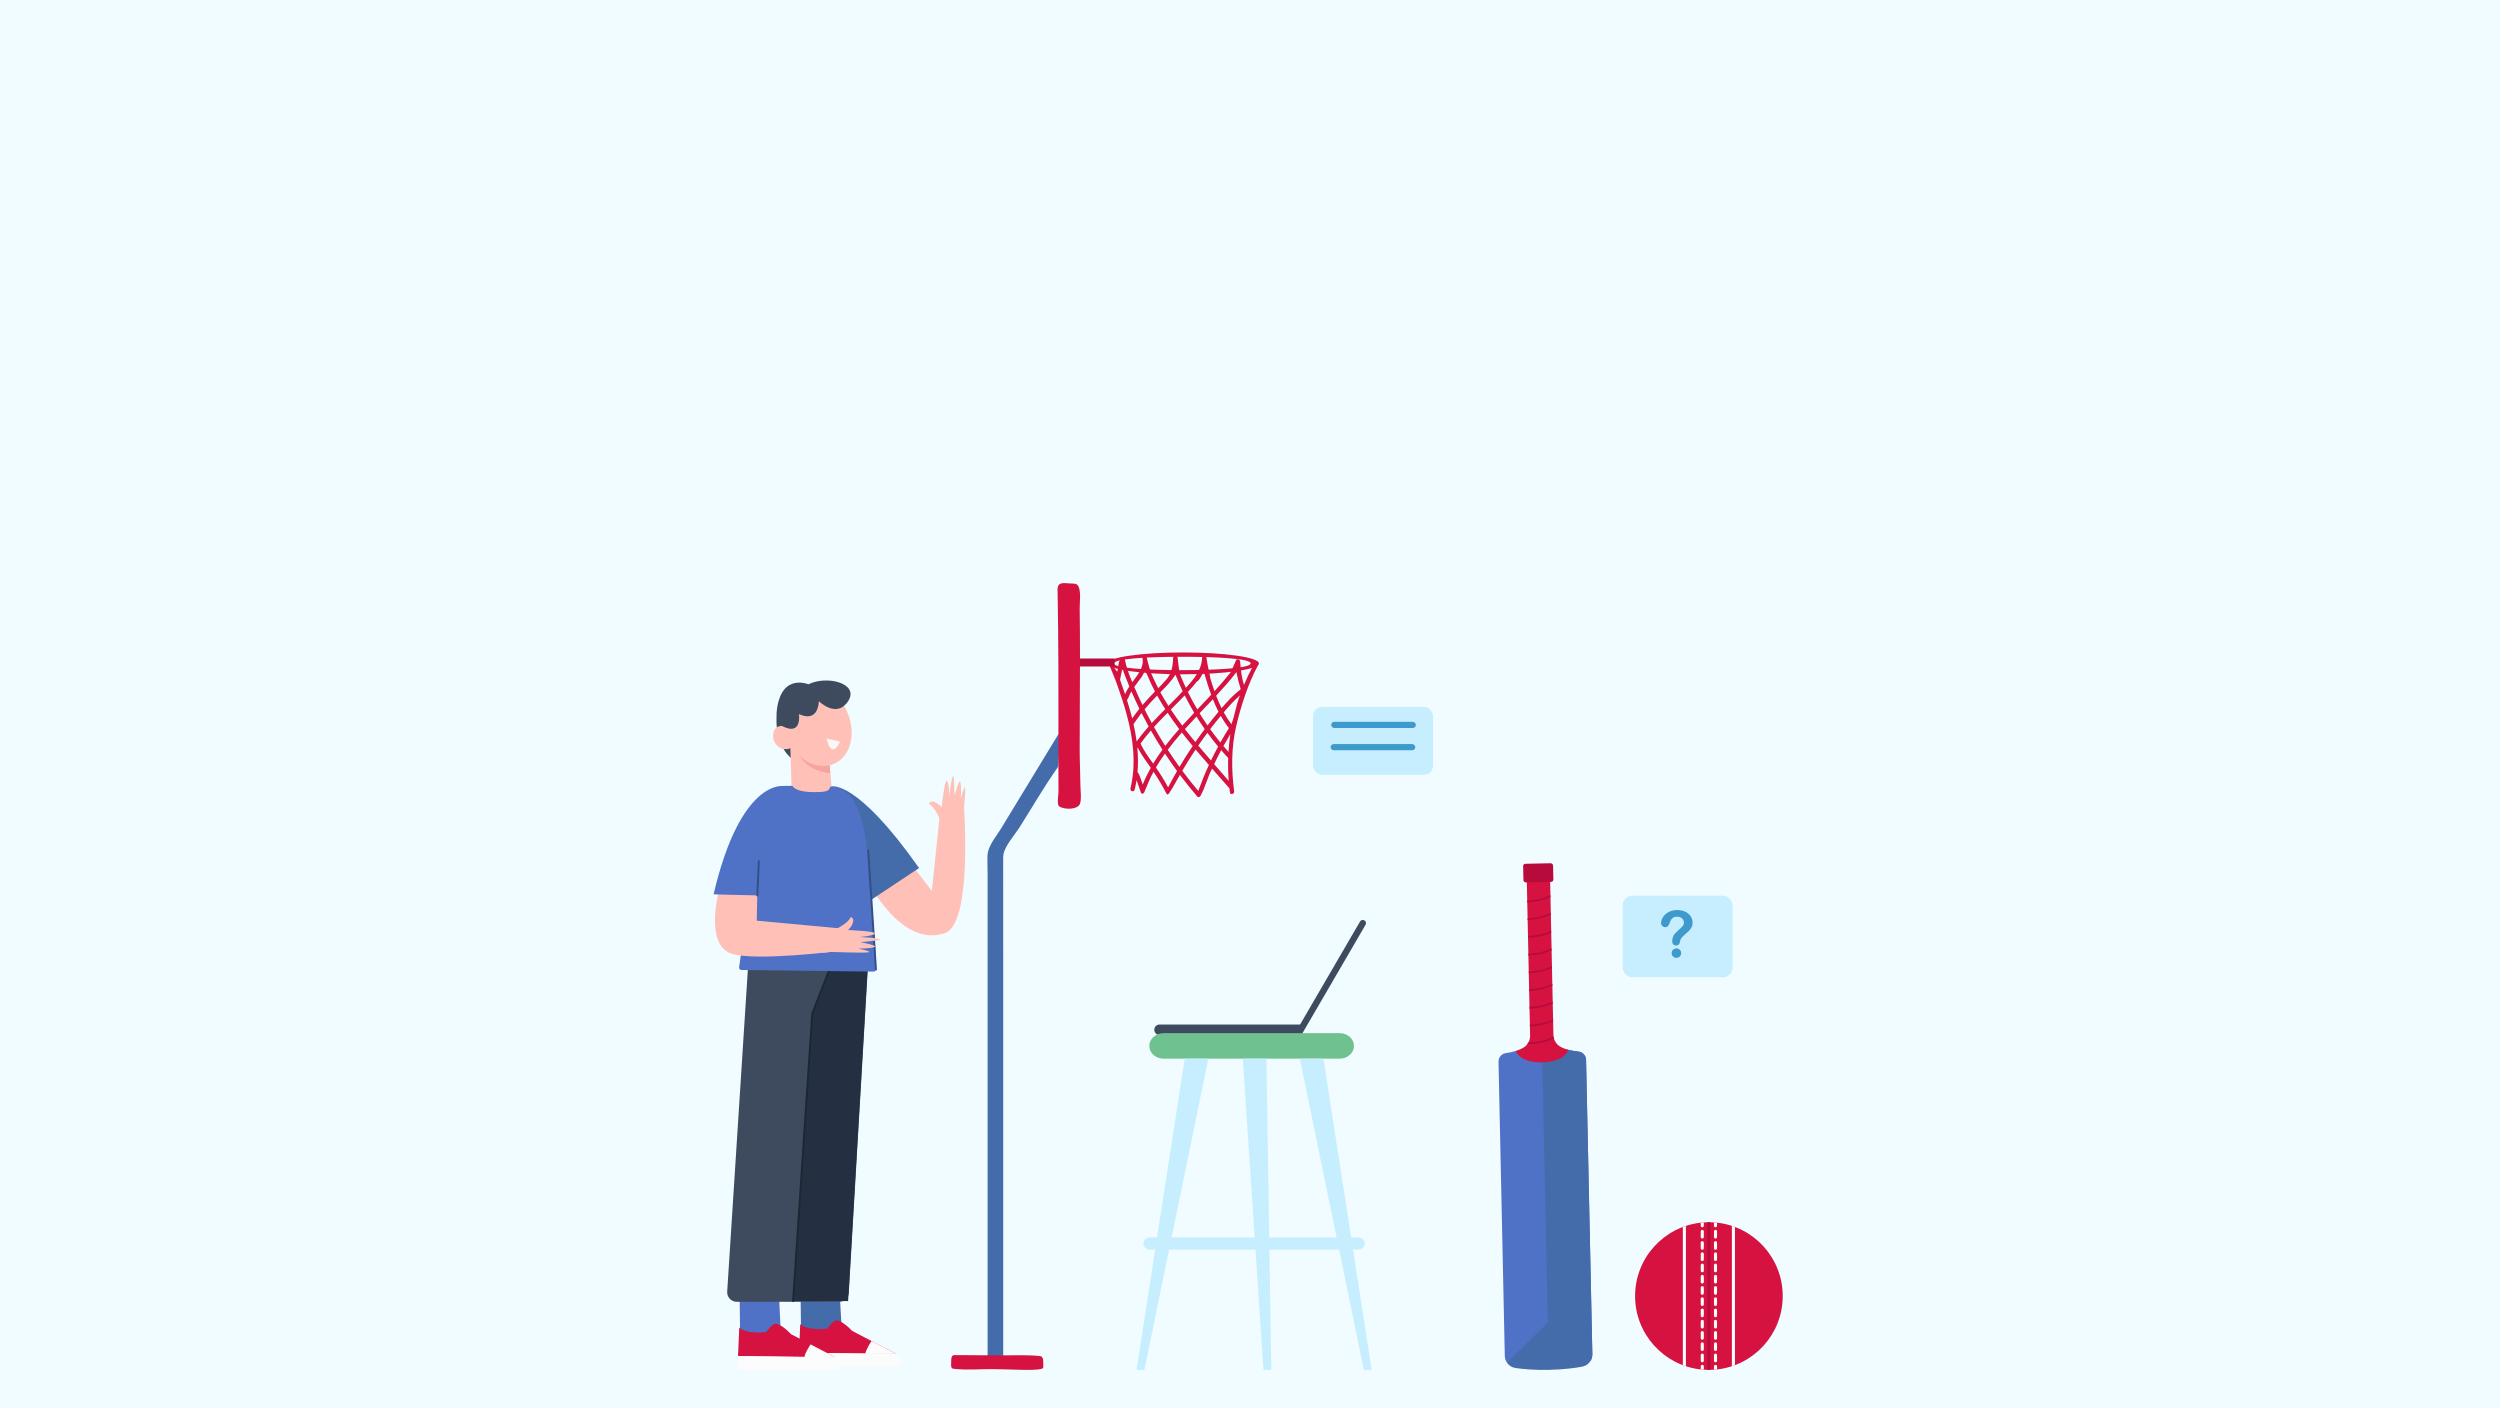 <?xml version="1.0" encoding="UTF-8"?>
<svg id="Layer_1" xmlns="http://www.w3.org/2000/svg" viewBox="0 0 1922.05 1082.35">
  <rect width="1922.05" height="1082.35" fill="#f0fcff"/>
  <g>
    <g>
      <g>
        <path d="M891.46,787.67h108.53v8.08h-108.53c-2.21,0-4-1.79-4-4v-.08c0-2.21,1.79-4,4-4Z" fill="#3e4b5e"/>
        <path d="M999.11,795.76c-.42,0-.85-.11-1.24-.33-1.18-.68-1.58-2.19-.89-3.37l48.64-83.57c.68-1.18,2.19-1.57,3.37-.89,1.18.68,1.58,2.19.89,3.37l-48.64,83.57c-.46.79-1.28,1.23-2.13,1.23Z" fill="#3e4b5e"/>
      </g>
      <g>
        <path d="M1029.96,794.31h-135.34c-6.07,0-11,4.39-11,9.81h0c0,5.42,4.92,9.81,11,9.81h135.34c6.07,0,11-4.39,11-9.81h0c0-5.42-4.92-9.81-11-9.81Z" fill="#6fc190"/>
        <polygon points="910.85 813.93 873.79 1053.2 879.84 1053.2 929 813.93 910.85 813.93" fill="#c7eeff"/>
        <polygon points="1017.51 813.93 1054.57 1053.2 1048.52 1053.2 999.35 813.93 1017.51 813.93" fill="#c7eeff"/>
        <polygon points="973.63 813.93 977.42 1053.2 971.36 1053.2 955.48 813.93 973.63 813.93" fill="#c7eeff"/>
        <path d="M1043.98,951.35h-159.61c-2.92,0-5.29,2.11-5.29,4.72s2.37,4.72,5.29,4.72h159.61c2.92,0,5.29-2.11,5.29-4.72s-2.37-4.72-5.29-4.72Z" fill="#c7eeff"/>
      </g>
    </g>
    <g>
      <g>
        <path d="M851.46,510.02c0,4.64,26.06,8.4,58.21,8.4,32.15,0,58.21-3.76,58.21-8.4s-26.06-8.4-58.21-8.4c-32.15,0-58.21,3.76-58.21,8.4ZM856.51,510.08c0-3.52,23.98-5.14,52.47-5.14,28.49,0,52.56,1.56,52.56,5.08,0,3.52-24.07,5.2-52.56,5.2-28.49,0-52.47-1.62-52.47-5.14Z" fill="#d61241"/>
        <path d="M853.17,512.04c1.07,2.9,3.57,8.43,4.61,11.34.41,1.13.81,2.26,1.22,3.39,2.58,7.18,4.99,14.42,7.01,21.78,5.16,18.76,7.71,38.58,3.09,57.72-.51,2.1,2.75,2.99,3.26.89.59-2.45,1.06-4.89,1.44-7.34,1.13,3.03,2.2,6.08,3.19,9.16.7,2.13,2.59,1.41,3.22-1.01,2.1-4.9,3.99-9.95,6.65-14.62,3.67,5.44,7.01,11.08,10,16.92.99,1.93,2.88-1.78,2.85-1.82.37-.09,5.19-8.78,7.42-12.7,4.23,5.65,8.66,11.16,13.26,16.53.9,1.05,2.18.46,2.64-.52,3.55-6.4,5.36-14.19,8.83-20.83,4.48,5.05,8.88,10.14,13.34,15.14.12,1.07.26,2.15.4,3.22.29,2.13,3.55,1.22,3.26-.89-2.24-16.51-2.24-33.88,1.57-50.17,3.65-15.61,9.22-32.87,16.93-47.08,1.03-1.9-2.93-1.17-3.96.73-2.59,4.78-4.92,9.67-6.99,14.67-1.96-5.85-2.43-11.94-2.97-18.04-.14-1.45-2.4-2.53-3.15-.85-1.44,3.13-2.74,6.38-4.3,9.45-3.9,4.91-8.02,9.65-12.27,14.29-1.15-3.25-2.19-6.55-3.19-9.85.2-.42-2.46-10.9-2.94-15.76-.21-2.15-3.19-2.16-3.38,0-.38,9.37-6.4,16.46-12.49,23.01-1.75-3.73-3.38-7.52-4.89-11.36,0-.27-1.56-11.68-1.48-11.93.11-2.34-3.52-1.96-3.39.13-.29,4.98-.57,10.62-4.52,15.96-2.15,2.65-4.56,5.11-6.98,7.54-1.55-2.99-5.66-11.64-5.92-12.97-.05,0-2.27-7.1-2.89-10.78-.56-1.76-3.4-1.5-3.32.45,1.45,7.16-3.83,13.21-7.81,18.66-2.42-5.65-4.53-11.44-5.72-17.48-.35-1.7-2.52-1.45-3.13-.19-2.09,1.28-1.83,7.21-2.78,9.67-.33-.91-2.05-2.6-2.38-3.51-.74-2.02-4.1-2.98-3.35-.95ZM887.95,531.66c-3.32,3.35-6.51,6.81-9.58,10.39-2.22-4.58-4.32-9.21-6.31-13.89,1.43-2.07,2.96-4.07,4.43-6.11,1.68-1.56,3.78-6.45,3.86-6.63.47,1.18,1.03,2.33,1.66,3.45,1.77,4.36,3.76,8.63,5.95,12.8ZM895.86,545.18c-3.51,3.52-7,7.07-10.36,10.72-1.91-3.49-3.74-7.01-5.51-10.57,3.06-3.65,6.31-7.15,9.63-10.58,1.97,3.55,4.06,7.02,6.25,10.43ZM897.69,547.98c2.83,4.26,5.81,8.43,8.9,12.53-3.73,4.22-7.33,8.53-10.72,12.98-3.02-4.77-5.92-9.62-8.68-14.54,3.39-3.75,6.93-7.37,10.5-10.96ZM909.28,531.47c-3.56,3.82-7.25,7.53-10.95,11.24-2.19-3.43-4.27-6.92-6.22-10.48,4.19-4.22,8.47-8.48,11.58-13.51.04.1.09.2.14.28,1.68,4.22,3.5,8.38,5.45,12.48ZM918.12,547.98c-3.09,3.27-6.16,6.56-9.18,9.9-3.06-4.04-6-8.16-8.79-12.37,3.59-3.6,7.19-7.2,10.68-10.88,2.27,4.54,4.69,8.99,7.29,13.35ZM919.88,550.89c2.03,3.28,4.14,6.5,6.35,9.66-2.48,3.28-4.89,6.62-7.23,10.01-2.73-3.3-5.42-6.64-8.04-10.02,2.92-3.25,5.91-6.46,8.92-9.64ZM931.18,534.16c-3.51,3.77-7.09,7.52-10.67,11.29-2.59-4.39-5-8.87-7.24-13.45,2.36-2.57,4.65-5.19,6.84-7.9,2.63-1.4,3.41-5.18,5.5-7.32,1.69,5.83,3.47,11.67,5.57,17.37ZM936.83,547.23c-2.89,3.45-5.71,6.96-8.46,10.52-2.12-3.07-4.16-6.19-6.11-9.37,3.41-3.59,6.84-7.17,10.22-10.78,1.3,3.28,2.74,6.5,4.34,9.64ZM938.55,550.41c1.85,3.26,3.91,6.41,6.26,9.4-2.28,3.62-4.47,7.29-6.56,11.02-2.73-3.32-5.34-6.73-7.85-10.22,2.64-3.46,5.36-6.86,8.15-10.21ZM953.88,529.87c-5.51,4.25-10.2,9.34-14.71,14.6-1.54-3.12-2.91-6.33-4.16-9.59,5.31-5.99,10.88-11.65,15.53-18.16.88,4.44,2,8.82,3.34,13.15ZM940.84,547.67c3.89-4.58,7.9-9.15,12.48-13.07-2.95,7.16-3.87,15.12-6.59,22.21-2.21-2.9-4.16-5.96-5.89-9.13ZM944.48,578.06c-1.33-1.47-2.62-2.96-3.9-4.46,1.72-3.1,3.5-6.16,5.35-9.19-.67,4.53-1.16,9.08-1.44,13.65ZM933.46,587.48c1.71-3.61,3.51-7.19,5.39-10.71,1.76,2.04,3.56,4.05,5.41,6.02-.19,5.85-.06,11.72.4,17.57-3.73-4.29-7.47-8.58-11.2-12.88ZM921.24,573.23c2.28-3.32,4.62-6.6,7.04-9.83,2.63,3.61,5.37,7.15,8.23,10.59-1.91,3.52-3.73,7.09-5.46,10.7-3.29-3.79-6.57-7.6-9.81-11.46ZM908.96,592.57c3.24-5.54,6.66-10.98,10.23-16.32,3.37,4,6.79,7.96,10.23,11.89-3.01,6.52-5.73,13.18-8.17,19.95-4.26-5.05-8.36-10.22-12.3-15.52ZM906.79,589.6c-3.12-4.31-6.12-8.69-9.02-13.14,3.43-4.58,7.07-8.99,10.85-13.29,2.71,3.51,5.49,6.97,8.33,10.39-3.55,5.25-6.94,10.6-10.16,16.05ZM888.7,590.07c2.14-3.68,4.48-7.25,6.95-10.71,2.99,4.55,6.09,9.02,9.3,13.42-2.38,4.14-4.68,8.32-6.88,12.56-2.84-5.26-5.97-10.36-9.38-15.27ZM886.59,587.09c-3.56-4.95-7.22-9.89-9.7-15.47,2.47-3.47,5.14-6.79,7.93-10,2.83,5,5.79,9.92,8.89,14.75-2.53,3.47-4.92,7.03-7.12,10.71ZM874.43,575.12c.1-.1.2-.21.28-.34,2.77,5.51,6.45,10.45,10.03,15.5-2.31,4.12-4.38,8.4-6.16,12.85-1.39-3.05-1.86-6.99-4.04-9.5.53-6.19.44-12.36-.11-18.51ZM871.48,556.7c2.06-2.81,3.94-5.79,6.17-8.48,1.76,3.48,3.57,6.93,5.45,10.34-3.28,3.64-6.31,7.51-9.23,11.44-.59-4.45-1.41-8.89-2.4-13.3ZM866.43,538.24c1.5-1.89,1.95-4.67,3.43-6.67,1.94,4.49,3.97,8.95,6.14,13.34-1.94,2.4-3.81,4.86-5.55,7.41-1.18-4.72-2.54-9.42-4.01-14.08ZM865.01,533.82c-1.25-3.78-2.57-7.52-3.9-11.25.61-3,1.22-6,1.83-9,1.16,4.39,3.94,10.58,5.31,14.19-1.09,1.64-2.09,3.34-2.92,5.13-.07.15-.19.51-.32.93Z" fill="#d61241"/>
      </g>
      <rect x="837.15" y="492.65" width="6.12" height="33.37" transform="translate(1349.54 -330.87) rotate(90)" fill="#b70b3c"/>
      <g>
        <path d="M759.78,654.17c1.66-5.95,6.56-11.79,9.64-16.85,4.3-7.06,8.59-14.13,12.89-21.19,8.51-14,17.03-27.99,25.54-41.99,2.07-3.41,4.14-6.81,6.21-10.22,0,0,.63,23.92-.9,26.09-10.59,15-19.71,30.96-29.56,46.45-3.69,5.8-10.68,13.42-12.06,20.06-.28,1.37-.28,2.77-.28,4.17.08,26.52.03,53.03.03,79.55,0,32.87,0,65.75,0,98.62,0,33.8,0,67.61,0,101.41v77.06c0,8.7,0,17.4,0,26.11h-12c0-10.52,0-21.04,0-31.56,0-25.99,0-51.98,0-77.97,0-33.14,0-66.29,0-99.43,0-31.98,0-63.96,0-95.94,0-22.5.05-45,0-67.5-.01-4.48-.28-9-.08-13.47.05-1.13.25-2.25.56-3.37Z" fill="#446baa"/>
        <path d="M732.69,1052.24c.99.26,1.96.25,2.98.34,8.66.77,17.72.02,26.41.02,6.96,0,13.92.36,20.88.49,3.11.06,15.73.55,18.71-1.06.71-.38.42-1.54.4-2.34-.05-2.13.59-6.8-2.47-7.12-10.26-1.05-19.79-.48-30.05-.53-11.69-.05-23.38-.13-35.07-.22-.72,0-1.49,0-2.08.42-1.26.9-1.09,3.92-1.11,5.25-.03,1.6-.46,4.25,1.36,4.73.02,0,.03,0,.05.01Z" fill="#d61241"/>
      </g>
      <path d="M814.37,619.95c4.04,2.82,14.42,2.52,15.96-2.07,1.31-3.9.34-9.82.31-13.87-.05-9.09-.56-18.18-.56-27.27,0-23.68.23-47.94.24-71.84,0-12.27-.05-24.54-.23-36.82-.07-4.83.94-11.19-.43-15.85-1.13-3.84-3.04-3.47-6.83-3.66-4.79-.25-9.89-1.56-9.76,4.9.78,39.12.68,78.04.68,117.15,0,8.01-.02,16.59-.01,24.82,0,4.43.02,8.86.04,13.3,0,2.3-1.23,8.91.19,10.84.1.14.24.26.4.38Z" fill="#d61241"/>
    </g>
    <g>
      <path d="M1158.66,1047.78c-1.07-1.52-1.7-3.35-1.74-5.32l-4.83-226.21c-.07-3.3,2.34-6.13,5.61-6.59,2.3-.32,5.03-.84,7.7-1.68l40.34-.86c2.71.72,5.46,1.12,7.77,1.35,3.29.32,5.82,3.04,5.89,6.34l4.83,226.26c.04,1.95-.51,3.8-1.5,5.35l-64.08,1.35Z" fill="#4f71c6"/>
      <path d="M1222.74,1046.43c-1.38,2.17-3.62,3.77-6.3,4.28-5.55,1.06-14.05,2.2-25.62,2.45-11.34.24-20.01-.57-25.72-1.41-2.68-.39-4.97-1.88-6.44-3.97l31.38-31.07,32.7,29.72Z" fill="#446baa"/>
      <path d="M1219.41,814.81l4.83,226.26c.04,1.95-.51,3.8-1.5,5.35l-32.7-29.72-4.46-209.16,20.17-.43c2.71.72,5.46,1.12,7.77,1.35,3.29.32,5.82,3.04,5.89,6.34Z" fill="#446baa"/>
      <path d="M1205.75,807.12s-2.25,9.25-19.97,9.63c-17.73.38-20.37-8.77-20.37-8.77,2.2-.69,4.36-1.6,6.21-2.78,1.01-.65,1.88-1.46,2.59-2.39.34-.44.64-.91.9-1.4.86-1.6,1.3-3.42,1.26-5.28l-2.56-120.16,17.93-.38,2.56,120.16c0,.41.04.81.1,1.21.06.48.16.96.29,1.42.71,2.59,2.38,4.85,4.75,6.24,1.89,1.11,4.09,1.92,6.32,2.51Z" fill="#d61241"/>
      <rect x="1171.16" y="663.85" width="23.01" height="14.34" rx="1.76" ry="1.76" transform="translate(-14.04 25.37) rotate(-1.22)" fill="#b70b3c"/>
      <path d="M1192,688.27l.03,1.52c-7.68,3.4-15,3.87-17.56,3.93-.11,0-.2,0-.29,0l-.03-1.4c2.15-.03,9.96-.42,17.85-4.05Z" fill="#b70b3c"/>
      <path d="M1192.29,701.9l.03,1.52c-7.68,3.4-15,3.87-17.56,3.93-.11,0-.2,0-.29,0l-.03-1.4c2.15-.03,9.96-.42,17.85-4.05Z" fill="#b70b3c"/>
      <path d="M1192.58,715.53l.03,1.52c-7.68,3.4-15,3.87-17.56,3.93-.11,0-.2,0-.29,0l-.03-1.4c2.15-.03,9.96-.42,17.85-4.05Z" fill="#b70b3c"/>
      <path d="M1192.87,729.15l.03,1.52c-7.68,3.4-15,3.87-17.56,3.93-.11,0-.2,0-.29,0l-.03-1.4c2.15-.03,9.96-.42,17.85-4.05Z" fill="#b70b3c"/>
      <path d="M1193.16,742.78l.03,1.52c-7.68,3.4-15,3.87-17.56,3.93-.11,0-.2,0-.29,0l-.03-1.4c2.15-.03,9.96-.42,17.85-4.05Z" fill="#b70b3c"/>
      <path d="M1193.46,756.41l.03,1.52c-7.68,3.4-15,3.87-17.56,3.93-.11,0-.2,0-.29,0l-.03-1.4c2.15-.03,9.96-.42,17.85-4.05Z" fill="#b70b3c"/>
      <path d="M1193.75,770.04l.03,1.52c-7.68,3.4-15,3.88-17.56,3.93-.11,0-.2,0-.29,0l-.03-1.4c2.15-.03,9.96-.42,17.85-4.05Z" fill="#b70b3c"/>
      <path d="M1194.04,783.67l.03,1.52c-7.68,3.4-15,3.88-17.56,3.93-.11,0-.2,0-.29,0l-.03-1.4c2.15-.03,9.96-.42,17.85-4.05Z" fill="#b70b3c"/>
      <path d="M1194.68,798.37c-7.41,3.77-15.72,4.36-19.15,4.43-.61.01-1.06,0-1.33,0,.34-.44.64-.91.9-1.4,3.06-.05,11.82-.55,19.28-4.45.06.48.16.96.29,1.42Z" fill="#b70b3c"/>
    </g>
    <g>
      <g>
        <path d="M611.46,584.88c-1.03,0-17.02-9.29-14.19-37.66l22.18-12.12-8,49.78Z" fill="#3e4b5e"/>
        <g>
          <path d="M613.97,528.36c-1.76.8-3.43,1.9-4.98,3.3-13.78,12.59-5.91,37.91,5.84,49.54,6.5,6.44,16.17,9.6,24.76,6.63,12.56-4.35,16.82-18.34,14.61-30.96-1.64-9.4-6.59-18.36-14.11-24.05-7.51-5.68-17.79-8.27-26.12-4.47Z" fill="#ffc0b8"/>
          <path d="M610.57,573.52c-2.41,2.27-6.54,3.11-9.66,1.93-3.12-1.19-5.63-4.23-6.36-7.69-.65-3.11.23-6.6,2.56-8.43,2.32-1.83,6.41-1.61,8.28.9l5.18,13.3Z" fill="#ffc0b8"/>
          <path d="M607.34,565.22l1.33,44.43c.12,8.21,6.61,14.9,14.81,15.28h0c9.47.43,17.11-7.65,16.15-17.08l-3.94-41.33-28.34-1.3Z" fill="#ffc0b8"/>
          <path d="M638.34,594.43l-.46-6.09s-12.31,3.44-23.05-7.14c0,0,6.03,11.73,23.51,13.23Z" fill="#f7a39f"/>
          <path d="M645.9,570.14s-6.14,14.88-10.54-2.35" fill="#f9f7f7"/>
        </g>
        <path d="M602.72,558.82s13.07,7.15,11.59-9.86c0,0,14.05,7.89,15.29-9.86,0,0,13.56,13.56,22.44,0,8.88-13.56-15.96-20.17-30.51-13.02,0,0-16.52-6.9-22.44,11.35-5.92,18.25,3.64,21.4,3.64,21.4Z" fill="#3e4b5e"/>
      </g>
      <g>
        <g>
          <g>
            <polygon points="645.26 1024.55 647.29 950.76 615.02 949.54 615.89 1026.08 645.26 1024.55" fill="#ffc5b3"/>
            <path d="M645.92,1000.51l1.32,23.68-31.35,1.89-.29-25.79c4.91-.08,24.45.12,30.32.22Z" fill="#446baa"/>
            <g>
              <path d="M614.29,1039.97l74.71.95-34.02-17.8s-7.63-8.58-12.72-7.95c0,0-2.54,1.27-6.36,6.36,0,0-14.94,1.91-20.67-3.5l-.95,21.94Z" fill="#d61241"/>
              <path d="M670.08,1031s-4.34,6.27-4.79,9.91h23.72s-18.92-9.91-18.92-9.91Z" fill="#fcfcfc"/>
              <path d="M614.29,1039.97s-.04,7.6-.04,10.63h78.14s.94-7.39-3.39-9.68l-74.71-.95Z" fill="#fcfcfc"/>
            </g>
          </g>
          <g>
            <polygon points="598.39 1027.14 600.42 953.36 568.15 952.13 569.02 1028.68 598.39 1027.14" fill="#ffc5b3"/>
            <path d="M599.05,999.08l1.32,27.41-31.35,2.19-.29-29.85c4.91-.09,24.45.14,30.32.26Z" fill="#4f71c6"/>
            <g>
              <path d="M567.42,1042.57l74.71.95-34.02-17.8s-7.63-8.58-12.72-7.95c0,0-2.54,1.27-6.36,6.36,0,0-14.94,1.91-20.67-3.5l-.95,21.94Z" fill="#d61241"/>
              <path d="M623.21,1033.6s-4.34,6.27-4.79,9.91h23.72s-18.92-9.91-18.92-9.91Z" fill="#fcfcfc"/>
              <path d="M567.42,1042.57s-.04,7.6-.04,10.63h78.14s.94-7.39-3.39-9.68l-74.71-.95Z" fill="#fcfcfc"/>
            </g>
          </g>
          <path d="M667.25,743.83l-14.68,250.12c-.23,3.87-3.43,6.89-7.31,6.89h-78.87c-4.23,0-7.58-3.57-7.31-7.79l16.17-251.99c.25-3.92,3.55-6.94,7.48-6.85l77.38,1.87c4.14.1,7.37,3.61,7.13,7.75Z" fill="#3e4b5e"/>
        </g>
        <polygon points="652.03 1000.28 609.73 1000.28 624.48 779.15 639.29 740.52 667.35 739.12 652.03 1000.28" fill="#243042"/>
        <polyline points="609.73 1000.28 624.48 779.15 641.35 736.11" fill="none" stroke="#1d2733" stroke-linecap="round" stroke-miterlimit="10" stroke-width="1.5"/>
        <g>
          <path d="M659.21,632.74c4.14,11.49,7.9,25.89,9.2,41.31,2.62,31.06,5.83,64.85,5.04,71.35-.11.9-.87,1.58-1.78,1.6l-101.56-1.26c-1.08.02-1.94-.89-1.86-1.97l14.91-107.98c25.37-2.08,50.77-4.24,76.05-3.05Z" fill="#4f71c6"/>
          <g>
            <g>
              <path d="M726.69,717.27c-34.09,12.22-60.01-40.74-60.01-40.74l24.76-24.01,24.97,32.45,6.51-62.04,18.26-1.4s6.39,88.26-14.47,95.74Z" fill="#ffc0b8"/>
              <path d="M740.16,641.51c-5.24-.02-10.49-.1-15.73-.22,0-.82,0-1.61-.05-2.31l-.55-6.14s-4.35-12.21-9.69-14.75c.24-.83,1.32-1.96,2.48-1.84,4.55.48,7.37,4.55,7.37,4.55,0,0,2.11-21.3,3.94-20.43,1.83.87,1.94,12.06,1.94,12.06,0,0,1.67-16.97,3.16-15.55.58.55,0,0,.91,14.82,0,0,3.32-13.02,4.26-10.69,1.18,2.92.46,12.87.46,12.87,0,0,2.69-10.04,3.35-8.11.66,1.93-2.07,29.04-2.07,29.04,0,0-.06,2.84.22,6.69Z" fill="#ffc0b8"/>
            </g>
            <path d="M639.55,604.69s18.99-5.56,67.05,62.67l-36.67,24.36-30.38-87.03Z" fill="#446baa"/>
          </g>
          <path d="M590.45,640.97s9.99-36.43,10.85-36.69c0,0,3.48-.18,7.93-.09,1.39,2.3,5.35,4.57,15.53,4.8,14.5.34,12.19-2.41,13.79-4.31,20.34.8,27.94,26.83,28.89,66.28l2.3,23.45-88.48-5.95,9.19-47.5Z" fill="#4f71c6"/>
          <path d="M673.45,746.15c-.39,0-.72-.3-.75-.7l-5.96-91.65c-.03-.41.29-.77.7-.8.42-.02.77.29.8.7l5.96,91.65c.03.41-.29.77-.7.8-.02,0-.03,0-.05,0Z" fill="#334f87"/>
          <g>
            <g>
              <path d="M552.28,686.9s-10.39,39.84,10.25,46.36c18.67,5.9,81.46-2,81.46-2l2.04-17.47-64.22-5.96.42-20.2s-14.86-2.2-29.96-.73Z" fill="#ffc0b8"/>
              <path d="M632.31,732.52c-.31-5.23-.56-10.47-.78-15.71.82-.05,1.6-.11,2.3-.2l6.1-.94s11.91-5.12,14.1-10.6c.84.19,2.04,1.19,1.99,2.35-.19,4.57-4.08,7.64-4.08,7.64,0,0,21.39.76,20.64,2.64-.75,1.88-11.91,2.7-11.91,2.7,0,0,17.04.59,15.72,2.17-.51.61,0,0-14.73,1.85,0,0,13.2,2.49,10.94,3.57-2.84,1.36-12.82,1.28-12.82,1.28,0,0,10.19,2.05,8.3,2.83-1.88.78-29.11-.22-29.11-.22,0,0-2.84.12-6.67.64Z" fill="#ffc0b8"/>
            </g>
            <g>
              <path d="M602.22,604.35s-32.81-5.62-53.6,83.22c0,0,15.76.5,35.8.89l17.8-84.12Z" fill="#4f71c6"/>
              <path d="M582.26,689.22s-.02,0-.03,0c-.41-.02-.73-.37-.72-.78l1.14-26.41c.02-.41.36-.76.78-.72.41.02.73.37.72.78l-1.14,26.41c-.02.4-.35.72-.75.72Z" fill="#334f87"/>
            </g>
          </g>
        </g>
      </g>
    </g>
    <g>
      <rect x="1009.48" y="543.52" width="92.29" height="52.14" rx="7.03" ry="7.03" transform="translate(2111.24 1139.18) rotate(-180)" fill="#c7eeff"/>
      <rect x="1023.46" y="554.96" width="65.1" height="4.76" rx="2.38" ry="2.38" transform="translate(2112.01 1114.67) rotate(180)" fill="#3e99cc"/>
      <rect x="1023.02" y="572.06" width="65.1" height="4.76" rx="2.38" ry="2.38" transform="translate(2111.13 1148.87) rotate(-180)" fill="#3e99cc"/>
    </g>
    <g>
      <path d="M1370.59,996.44c0,29.22-22.09,53.29-50.49,56.42-.78.09-1.56.15-2.35.21-1.29.09-2.6.13-3.91.13s-2.62-.04-3.91-.13c-.79-.05-1.57-.12-2.35-.21-28.4-3.12-50.49-27.19-50.49-56.42s22.09-53.29,50.49-56.42c.78-.09,1.56-.15,2.35-.21,1.29-.09,2.6-.13,3.91-.13s2.62.04,3.91.13c.79.05,1.57.12,2.35.21,28.4,3.12,50.49,27.19,50.49,56.42Z" fill="#d61241"/>
      <path d="M1309.92,1050.47v2.59c-.79-.05-1.57-.12-2.35-.21v-2.39c0-.65.52-1.18,1.18-1.18s1.18.53,1.18,1.18Z" fill="#fff"/>
      <path d="M1308.74,1047.33c-.65,0-1.18-.53-1.18-1.18v-4.32c0-.65.53-1.18,1.18-1.18s1.18.53,1.18,1.18v4.32c0,.65-.53,1.18-1.18,1.18ZM1308.74,1038.68c-.65,0-1.18-.53-1.18-1.18v-4.32c0-.65.53-1.18,1.18-1.18s1.18.53,1.18,1.18v4.32c0,.65-.53,1.18-1.18,1.18ZM1308.74,1030.04c-.65,0-1.18-.53-1.18-1.18v-4.32c0-.65.53-1.18,1.18-1.18s1.18.53,1.18,1.18v4.32c0,.65-.53,1.18-1.18,1.18ZM1308.74,1021.39c-.65,0-1.18-.53-1.18-1.18v-4.32c0-.65.53-1.18,1.18-1.18s1.18.53,1.18,1.18v4.32c0,.65-.53,1.18-1.18,1.18ZM1308.74,1012.75c-.65,0-1.18-.53-1.18-1.18v-4.32c0-.65.53-1.18,1.18-1.18s1.18.53,1.18,1.18v4.32c0,.65-.53,1.18-1.18,1.18ZM1308.74,1004.1c-.65,0-1.18-.53-1.18-1.18v-4.32c0-.65.53-1.18,1.18-1.18s1.18.53,1.18,1.18v4.32c0,.65-.53,1.18-1.18,1.18ZM1308.74,995.46c-.65,0-1.18-.53-1.18-1.18v-4.32c0-.65.53-1.18,1.18-1.18s1.18.53,1.18,1.18v4.32c0,.65-.53,1.18-1.18,1.18ZM1308.74,986.81c-.65,0-1.18-.53-1.18-1.18v-4.32c0-.65.53-1.18,1.18-1.18s1.18.53,1.18,1.18v4.32c0,.65-.53,1.18-1.18,1.18ZM1308.74,978.17c-.65,0-1.18-.53-1.18-1.18v-4.32c0-.65.53-1.18,1.18-1.18s1.18.53,1.18,1.18v4.32c0,.65-.53,1.18-1.18,1.18ZM1308.74,969.52c-.65,0-1.18-.53-1.18-1.18v-4.32c0-.65.53-1.18,1.18-1.18s1.18.53,1.18,1.18v4.32c0,.65-.53,1.18-1.18,1.18ZM1308.74,960.88c-.65,0-1.18-.53-1.18-1.18v-4.32c0-.65.53-1.18,1.18-1.18s1.18.53,1.18,1.18v4.32c0,.65-.53,1.18-1.18,1.18ZM1308.74,952.23c-.65,0-1.18-.53-1.18-1.18v-4.32c0-.65.53-1.18,1.18-1.18s1.18.53,1.18,1.18v4.32c0,.65-.53,1.18-1.18,1.18Z" fill="#fff"/>
      <path d="M1309.92,939.82v2.59c0,.65-.52,1.18-1.18,1.18s-1.18-.53-1.18-1.18v-2.39c.78-.09,1.56-.15,2.35-.21Z" fill="#fff"/>
      <path d="M1320.1,940.03v2.39c0,.65-.53,1.18-1.18,1.18s-1.18-.53-1.18-1.18v-2.59c.79.05,1.57.12,2.35.21Z" fill="#fff"/>
      <path d="M1318.92,1047.33c-.65,0-1.18-.53-1.18-1.18v-4.32c0-.65.53-1.18,1.18-1.18s1.18.53,1.18,1.18v4.32c0,.65-.53,1.18-1.18,1.18ZM1318.92,1038.68c-.65,0-1.18-.53-1.18-1.18v-4.32c0-.65.53-1.18,1.18-1.18s1.18.53,1.18,1.18v4.32c0,.65-.53,1.18-1.18,1.18ZM1318.92,1030.04c-.65,0-1.18-.53-1.18-1.18v-4.32c0-.65.53-1.18,1.18-1.18s1.18.53,1.18,1.18v4.32c0,.65-.53,1.18-1.18,1.18ZM1318.92,1021.39c-.65,0-1.18-.53-1.18-1.18v-4.32c0-.65.53-1.18,1.18-1.18s1.18.53,1.18,1.18v4.32c0,.65-.53,1.18-1.18,1.18ZM1318.92,1012.75c-.65,0-1.18-.53-1.18-1.18v-4.32c0-.65.53-1.18,1.18-1.18s1.18.53,1.18,1.18v4.32c0,.65-.53,1.18-1.18,1.18ZM1318.92,1004.1c-.65,0-1.18-.53-1.18-1.18v-4.32c0-.65.53-1.18,1.18-1.18s1.18.53,1.18,1.18v4.32c0,.65-.53,1.18-1.18,1.18ZM1318.92,995.46c-.65,0-1.18-.53-1.18-1.18v-4.32c0-.65.53-1.18,1.18-1.18s1.18.53,1.18,1.18v4.32c0,.65-.53,1.18-1.18,1.18ZM1318.92,986.81c-.65,0-1.18-.53-1.18-1.18v-4.32c0-.65.53-1.18,1.18-1.18s1.18.53,1.18,1.18v4.32c0,.65-.53,1.18-1.18,1.18ZM1318.92,978.17c-.65,0-1.18-.53-1.18-1.18v-4.32c0-.65.53-1.18,1.18-1.18s1.18.53,1.18,1.18v4.32c0,.65-.53,1.18-1.18,1.18ZM1318.92,969.52c-.65,0-1.18-.53-1.18-1.18v-4.32c0-.65.53-1.18,1.18-1.18s1.18.53,1.18,1.18v4.32c0,.65-.53,1.18-1.18,1.18ZM1318.92,960.88c-.65,0-1.18-.53-1.18-1.18v-4.32c0-.65.53-1.18,1.18-1.18s1.18.53,1.18,1.18v4.32c0,.65-.53,1.18-1.18,1.18ZM1318.92,952.23c-.65,0-1.18-.53-1.18-1.18v-4.32c0-.65.53-1.18,1.18-1.18s1.18.53,1.18,1.18v4.32c0,.65-.53,1.18-1.18,1.18Z" fill="#fff"/>
      <path d="M1320.1,1050.47v2.39c-.78.09-1.56.15-2.35.21v-2.59c0-.65.52-1.18,1.18-1.18s1.18.53,1.18,1.18Z" fill="#fff"/>
      <path d="M1315.01,939.7v113.49c-.39,0-.78.01-1.18.01s-.78,0-1.18-.01v-113.49c.39,0,.78-.01,1.18-.01s.78,0,1.18.01Z" fill="#b70b3c"/>
      <path d="M1296.15,942.5v107.9c-.79-.26-1.57-.54-2.35-.83v-106.24c.78-.29,1.56-.57,2.35-.83Z" fill="#fff"/>
      <path d="M1333.86,943.32v106.24c-.78.29-1.56.57-2.35.83v-107.9c.79.26,1.57.54,2.35.83Z" fill="#fff"/>
    </g>
    <g>
      <rect x="1247.55" y="688.62" width="84.47" height="62.75" rx="7.38" ry="7.38" transform="translate(2579.56 1440) rotate(-180)" fill="#c7eeff"/>
      <path d="M1277.05,709.8c0-1.54.49-3.09,1.48-4.67.99-1.58,2.43-2.88,4.32-3.92,1.89-1.04,4.1-1.55,6.63-1.55,2.35,0,4.42.43,6.21,1.3s3.18,2.04,4.16,3.53c.98,1.49,1.47,3.11,1.47,4.85,0,1.38-.28,2.58-.84,3.62-.56,1.04-1.22,1.93-1.99,2.68-.77.75-2.15,2.02-4.14,3.8-.55.5-.99.94-1.32,1.32-.33.38-.58.73-.74,1.04-.16.32-.29.63-.38.95s-.22.87-.4,1.66c-.31,1.68-1.27,2.52-2.89,2.52-.84,0-1.55-.28-2.12-.83-.58-.55-.86-1.37-.86-2.45,0-1.36.21-2.54.63-3.53.42-1,.98-1.87,1.67-2.62.7-.75,1.63-1.65,2.82-2.68,1.04-.91,1.78-1.59,2.25-2.05s.85-.97,1.17-1.54.47-1.18.47-1.84c0-1.29-.48-2.39-1.44-3.28-.96-.89-2.21-1.33-3.73-1.33-1.78,0-3.09.45-3.93,1.35-.84.9-1.55,2.22-2.14,3.97-.55,1.83-1.59,2.74-3.13,2.74-.91,0-1.67-.32-2.29-.96-.62-.64-.93-1.33-.93-2.08ZM1288.89,736.4c-.99,0-1.85-.32-2.58-.96-.74-.64-1.1-1.53-1.1-2.68,0-1.02.36-1.88,1.07-2.57.71-.7,1.58-1.04,2.62-1.04s1.88.35,2.57,1.04c.7.7,1.04,1.55,1.04,2.57,0,1.13-.36,2.02-1.09,2.67-.73.65-1.57.97-2.52.97Z" fill="#3e99cc"/>
    </g>
  </g>
</svg>